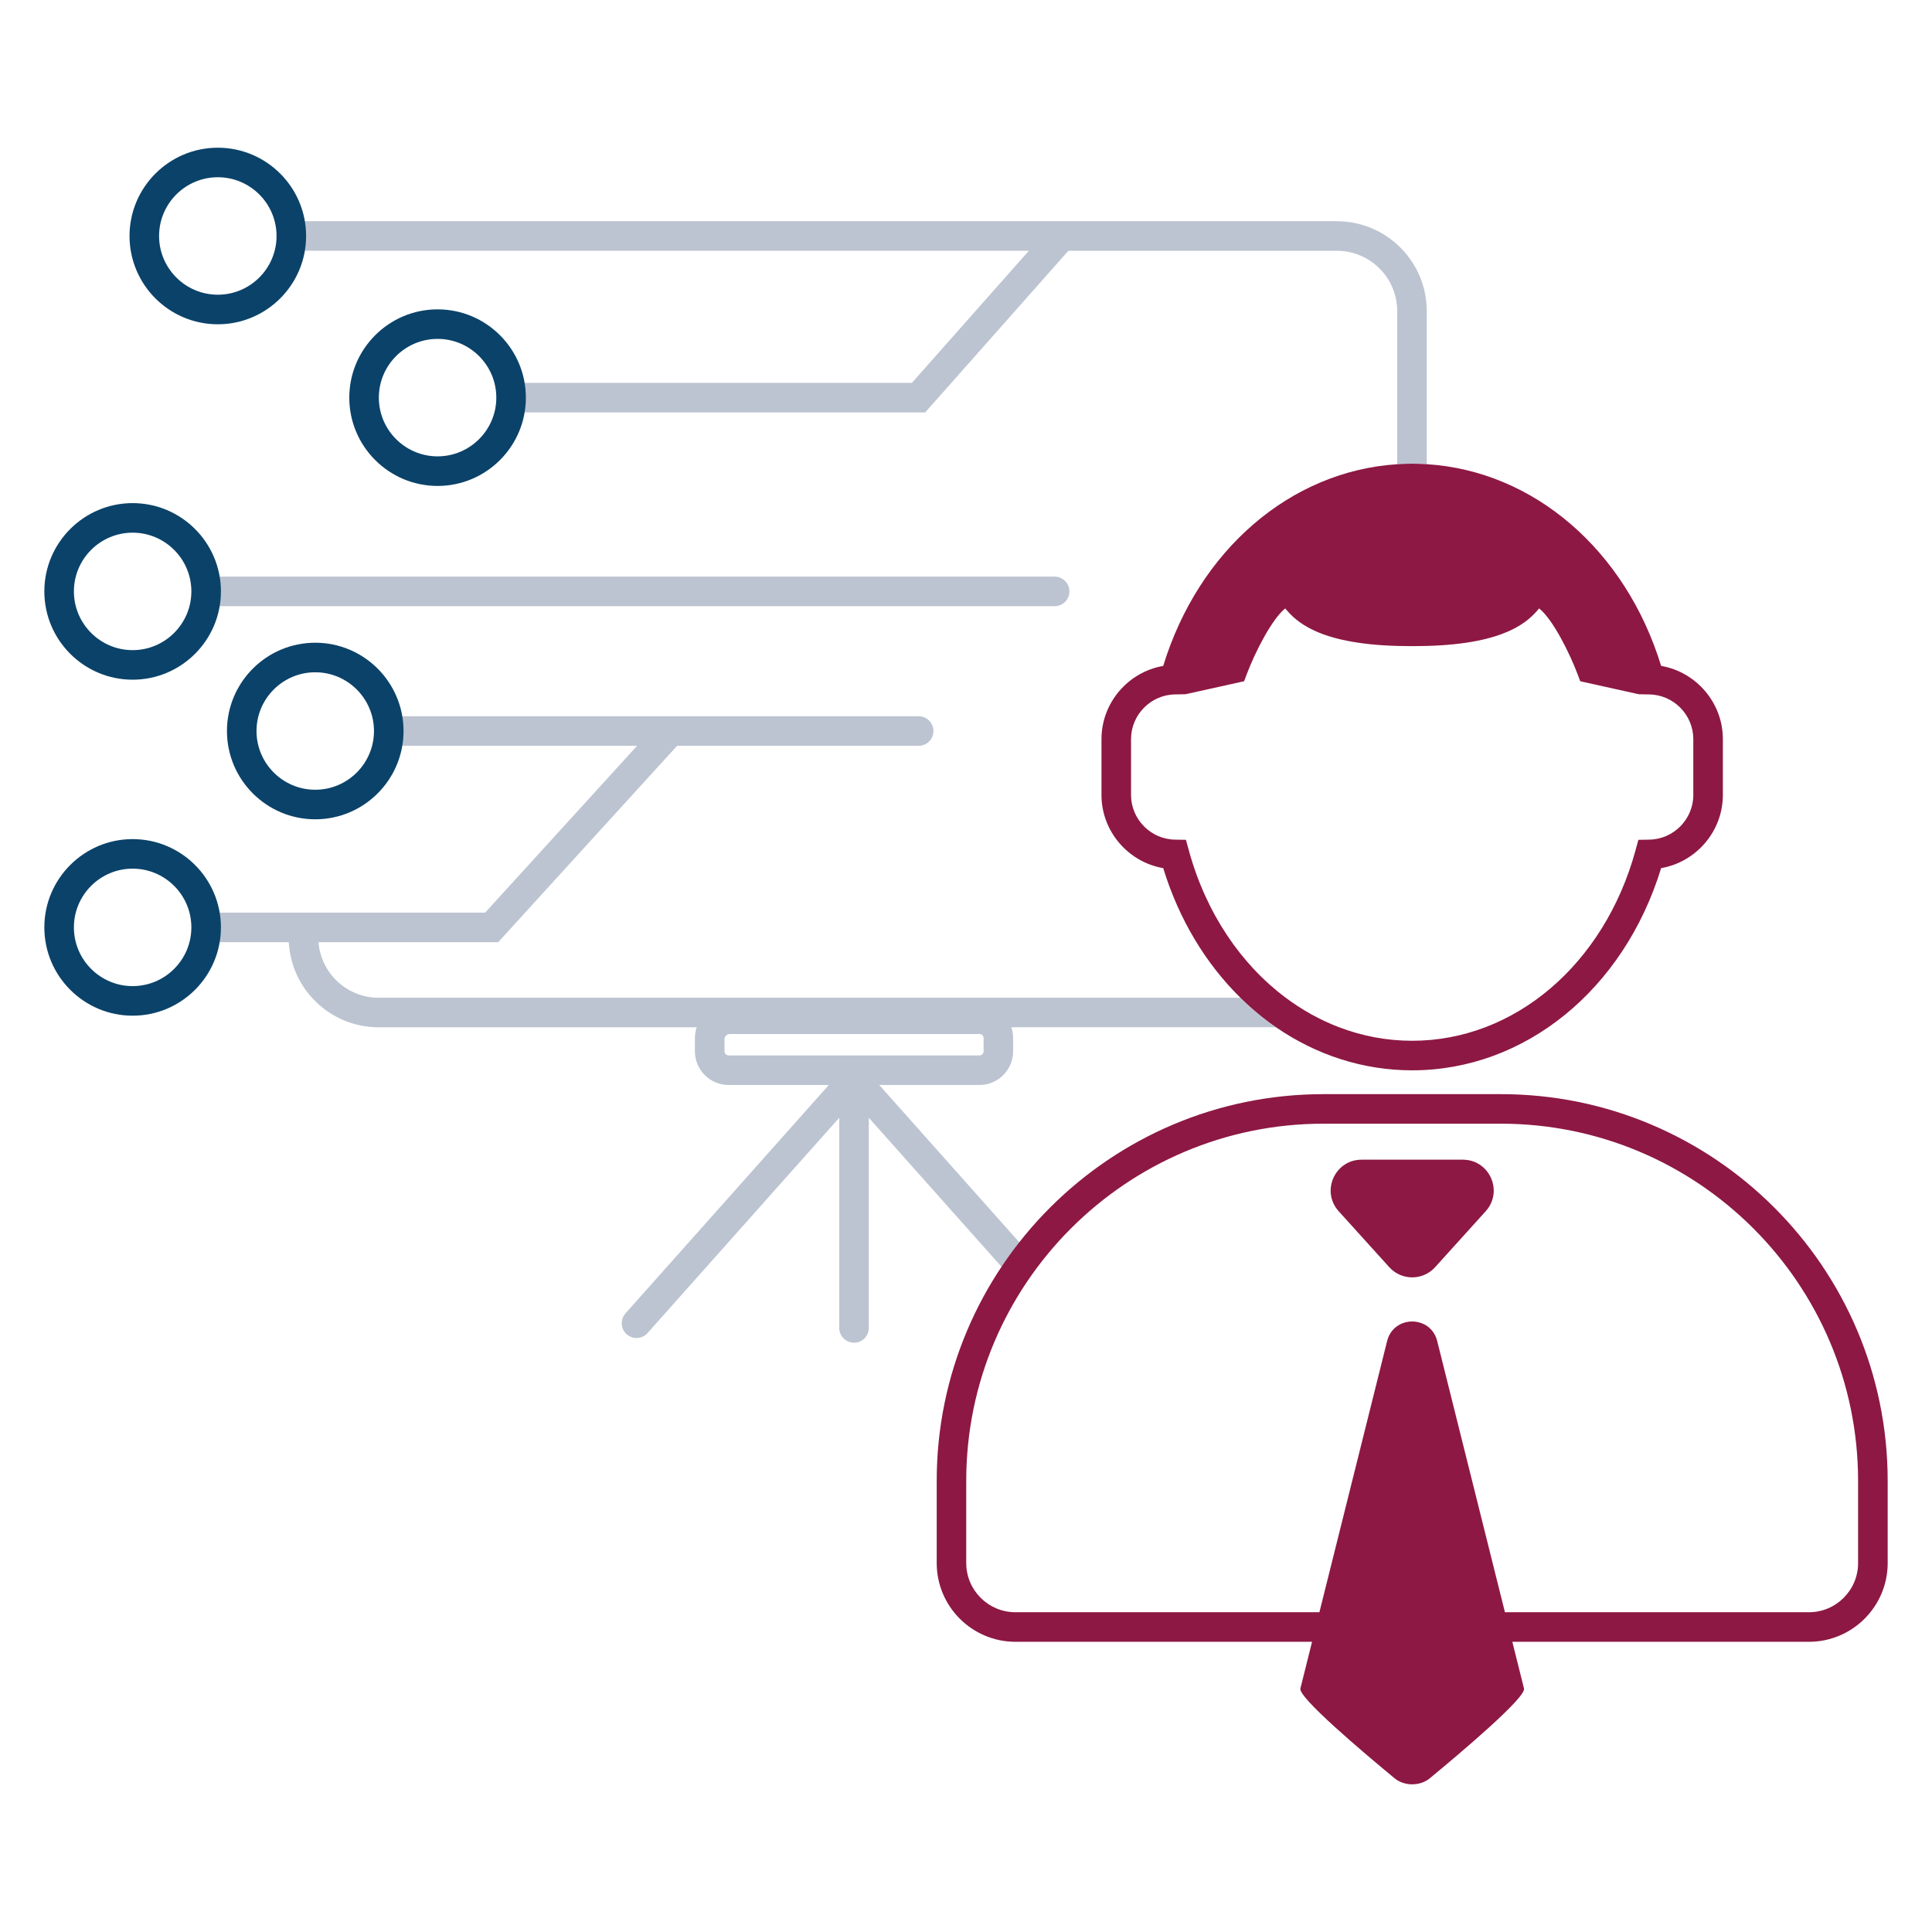 <?xml version="1.0" encoding="UTF-8"?>
<svg id="Layer_1" data-name="Layer 1" xmlns="http://www.w3.org/2000/svg" viewBox="0 0 1000 1000">
  <defs>
    <style>
      .cls-1 {
        fill: #bcc4d1;
      }

      .cls-2 {
        fill: none;
      }

      .cls-3 {
        fill: #8d1843;
      }

      .cls-4 {
        fill: #0b4269;
      }
    </style>
  </defs>
  <path class="cls-2" d="M849.56,351.78l-25.92-5.74s-11.67-30.84-24.27-38.56c-12.6-7.72,1.27,19.85-69.38,19.3h1.9c-70.64.55-56.78-27.02-69.38-19.3-12.6,7.72-24.27,38.56-24.27,38.56l-25.92,5.74"/>
  <path class="cls-2" d="M658.52,300.95c9.94-6.09,15.34.4,17.93,3.53,3.75,4.52,11.29,13.56,46.72,14.56v-63.42c-46.28,3.41-86.53,37.03-104.25,86.87l13.72-3.04c3.85-9.26,13.94-31.18,25.87-38.49h0Z"/>
  <path class="cls-2" d="M785.44,304.48c2.6-3.12,7.99-9.62,17.93-3.53,11.93,7.31,22.02,29.23,25.87,38.49l13.72,3.04c-17.75-49.92-58.1-83.58-104.49-86.88v63.45c35.64-.97,43.2-10.04,46.96-14.57h0Z"/>
  <g>
    <path class="cls-1" d="M642.04,516.43H195.95c-16.39,0-29.84-12.69-31.1-28.76h93.02l92.59-101.64h125.03c4.22,0,7.65-3.43,7.65-7.65s-3.43-7.65-7.65-7.65H201.28c.42,2.49.65,5.04.65,7.65s-.23,5.16-.65,7.65h128.48l-78.66,86.34H99.28c.42,2.49.65,5.04.65,7.65s-.23,5.16-.65,7.65h50.2c1.29,24.51,21.63,44.06,46.46,44.06h164.68c-.6,1.76-.94,3.64-.94,5.61v6.81c0,9.61,7.82,17.44,17.44,17.44h51.88l-105.26,118.23c-2.81,3.16-2.53,7.99.63,10.8,3.16,2.81,7.99,2.53,10.8-.63l99.22-111.45v108.79c0,4.22,3.43,7.65,7.65,7.65s7.65-3.43,7.65-7.65v-108.79l71.99,80.86c3.01-4.24,6.18-8.35,9.5-12.34l-76.1-85.48h51.88c9.61,0,17.44-7.82,17.44-17.44v-6.81c0-1.96-.34-3.85-.94-5.61h137.03c-6.52-4.49-12.69-9.62-18.46-15.3h0ZM509.11,544.14c0,1.18-.96,2.14-2.14,2.14h-129.84c-1.18,0-2.14-.96-2.14-2.14v-6.18c0-1.53,1.24-2.76,2.76-2.76h129.22c1.18,0,2.14.96,2.14,2.14v6.81h0Z"/>
    <path class="cls-1" d="M691.95,114.49H153.05c.42,2.49.65,5.04.65,7.65s-.23,5.16-.65,7.65h379.5l-60.56,68.38h-202.76c.42,2.49.65,5.04.65,7.65s-.23,5.16-.65,7.65h209.65l74.11-83.67h138.97c17.22,0,31.23,14.01,31.23,31.23v79.27c2.58-.17,5.16-.28,7.77-.28s5.03.11,7.53.26v-79.25c0-25.66-20.87-46.53-46.53-46.53h0Z"/>
    <path class="cls-1" d="M545.88,313.76c4.22,0,7.65-3.43,7.65-7.65s-3.43-7.65-7.65-7.65H99.97c.42,2.49.65,5.04.65,7.65s-.23,5.16-.65,7.65h445.91Z"/>
  </g>
  <g>
    <path class="cls-4" d="M112.74,167.85c-25.2,0-45.7-20.5-45.7-45.7s20.5-45.7,45.7-45.7,45.7,20.5,45.7,45.7-20.5,45.7-45.7,45.7ZM112.74,91.74c-16.76,0-30.4,13.64-30.4,30.4s13.64,30.4,30.4,30.4,30.4-13.64,30.4-30.4-13.64-30.4-30.4-30.4Z"/>
    <path class="cls-4" d="M226.49,251.52c-25.2,0-45.7-20.5-45.7-45.7s20.5-45.7,45.7-45.7,45.7,20.5,45.7,45.7-20.5,45.7-45.7,45.7h0ZM226.49,175.41c-16.76,0-30.4,13.64-30.4,30.4s13.64,30.4,30.4,30.4,30.4-13.64,30.4-30.4-13.64-30.4-30.4-30.4Z"/>
    <path class="cls-4" d="M68.65,351.81c-25.2,0-45.7-20.5-45.7-45.7s20.5-45.7,45.7-45.7,45.7,20.5,45.7,45.7-20.5,45.7-45.7,45.7ZM68.65,275.71c-16.76,0-30.4,13.64-30.4,30.4s13.64,30.4,30.4,30.4,30.4-13.64,30.4-30.4-13.64-30.4-30.4-30.4Z"/>
    <path class="cls-4" d="M163.17,424.07c-25.2,0-45.7-20.5-45.7-45.7s20.5-45.7,45.7-45.7,45.7,20.5,45.7,45.7-20.5,45.7-45.7,45.7ZM163.17,347.97c-16.76,0-30.4,13.64-30.4,30.4s13.64,30.4,30.4,30.4,30.4-13.64,30.4-30.4-13.64-30.4-30.4-30.4Z"/>
    <path class="cls-4" d="M68.65,525.72c-25.2,0-45.7-20.5-45.7-45.7s20.5-45.7,45.7-45.7,45.7,20.5,45.7,45.7-20.5,45.7-45.7,45.7ZM68.65,449.61c-16.76,0-30.4,13.64-30.4,30.4s13.64,30.4,30.4,30.4,30.4-13.64,30.4-30.4-13.64-30.4-30.4-30.4Z"/>
  </g>
  <path class="cls-2" d="M188.31,612.98h129.84c1.18,0,2.14-.96,2.14-2.14v-6.81c0-1.18-.96-2.14-2.14-2.14h-129.84"/>
  <g>
    <path class="cls-3" d="M602.08,449.34c8.18,26.69,22.14,49.57,39.95,67.08,5.77,5.68,11.94,10.81,18.46,15.3,20.72,14.27,44.9,22.28,70.45,22.28,58.4,0,109.61-41.84,128.86-104.66,18.07-3.11,31.95-19.01,31.95-37.84v-28.99c0-18.83-13.88-34.73-31.95-37.84-18.42-60.11-66.1-100.98-121.33-104.4-2.5-.16-5-.26-7.53-.26s-5.19.11-7.77.28c-55.13,3.53-102.7,44.37-121.09,104.39-18.07,3.11-31.95,19.01-31.95,37.84v28.99c0,18.83,13.88,34.73,31.95,37.84ZM585.43,382.51c0-12.5,10.18-22.86,22.69-23.08l5.73-.1.09-.32.05.24,29.95-6.64,1.46-3.87c4.2-11.1,12.86-28.21,19.82-33.83,5.4,6.45,16.61,18.26,57.95,19.42,2.16.06,4.38.1,6.71.1h2.11c2.25,0,4.39-.04,6.47-.09,41.54-1.12,52.78-12.97,58.19-19.43,7.28,5.83,15.89,23.47,19.82,33.84l1.47,3.87,29.95,6.64.05-.24.09.32,5.73.1c12.51.22,22.69,10.58,22.69,23.08v28.99c0,12.5-10.18,22.86-22.69,23.08l-5.73.1-1.51,5.52c-16.15,58.91-62.6,98.49-115.58,98.49-13.15,0-25.89-2.44-37.87-7.01-9.78-3.73-19.03-8.88-27.59-15.27-23.22-17.34-41.25-43.85-50.13-76.21l-1.51-5.52-5.73-.1c-12.51-.22-22.69-10.58-22.69-23.08v-28.99h0Z"/>
    <path class="cls-3" d="M776.88,566.33h-91.87c-110.38,0-200.17,89.8-200.17,200.17v42.54c0,22.47,18.28,40.75,40.75,40.75h153.53l-6.04,24.18c-1.15,4.59,32.23,32.82,48.8,46.5,4.99,4.12,13.15,4.12,18.14,0,16.57-13.68,49.94-41.91,48.8-46.5l-6.04-24.18h153.53c22.47,0,40.75-18.28,40.75-40.75v-42.54c0-110.38-89.8-200.17-200.17-200.17h0ZM961.75,809.04c0,14.03-11.42,25.45-25.45,25.45h-157.35l-35.05-140.36c-3.37-13.5-22.56-13.5-25.93,0l-35.05,140.36h-157.35c-14.03,0-25.45-11.42-25.45-25.45v-42.54c0-101.94,82.93-184.88,184.88-184.88h91.87c101.94,0,184.87,82.93,184.87,184.88v42.54h0Z"/>
    <path class="cls-3" d="M757.14,600.25h-52.39c-13.84,0-21.13,16.41-11.85,26.68l26.2,28.98c6.34,7.01,17.35,7.01,23.7,0l26.2-28.98c9.28-10.27,2-26.68-11.85-26.68h0Z"/>
  </g>
</svg>